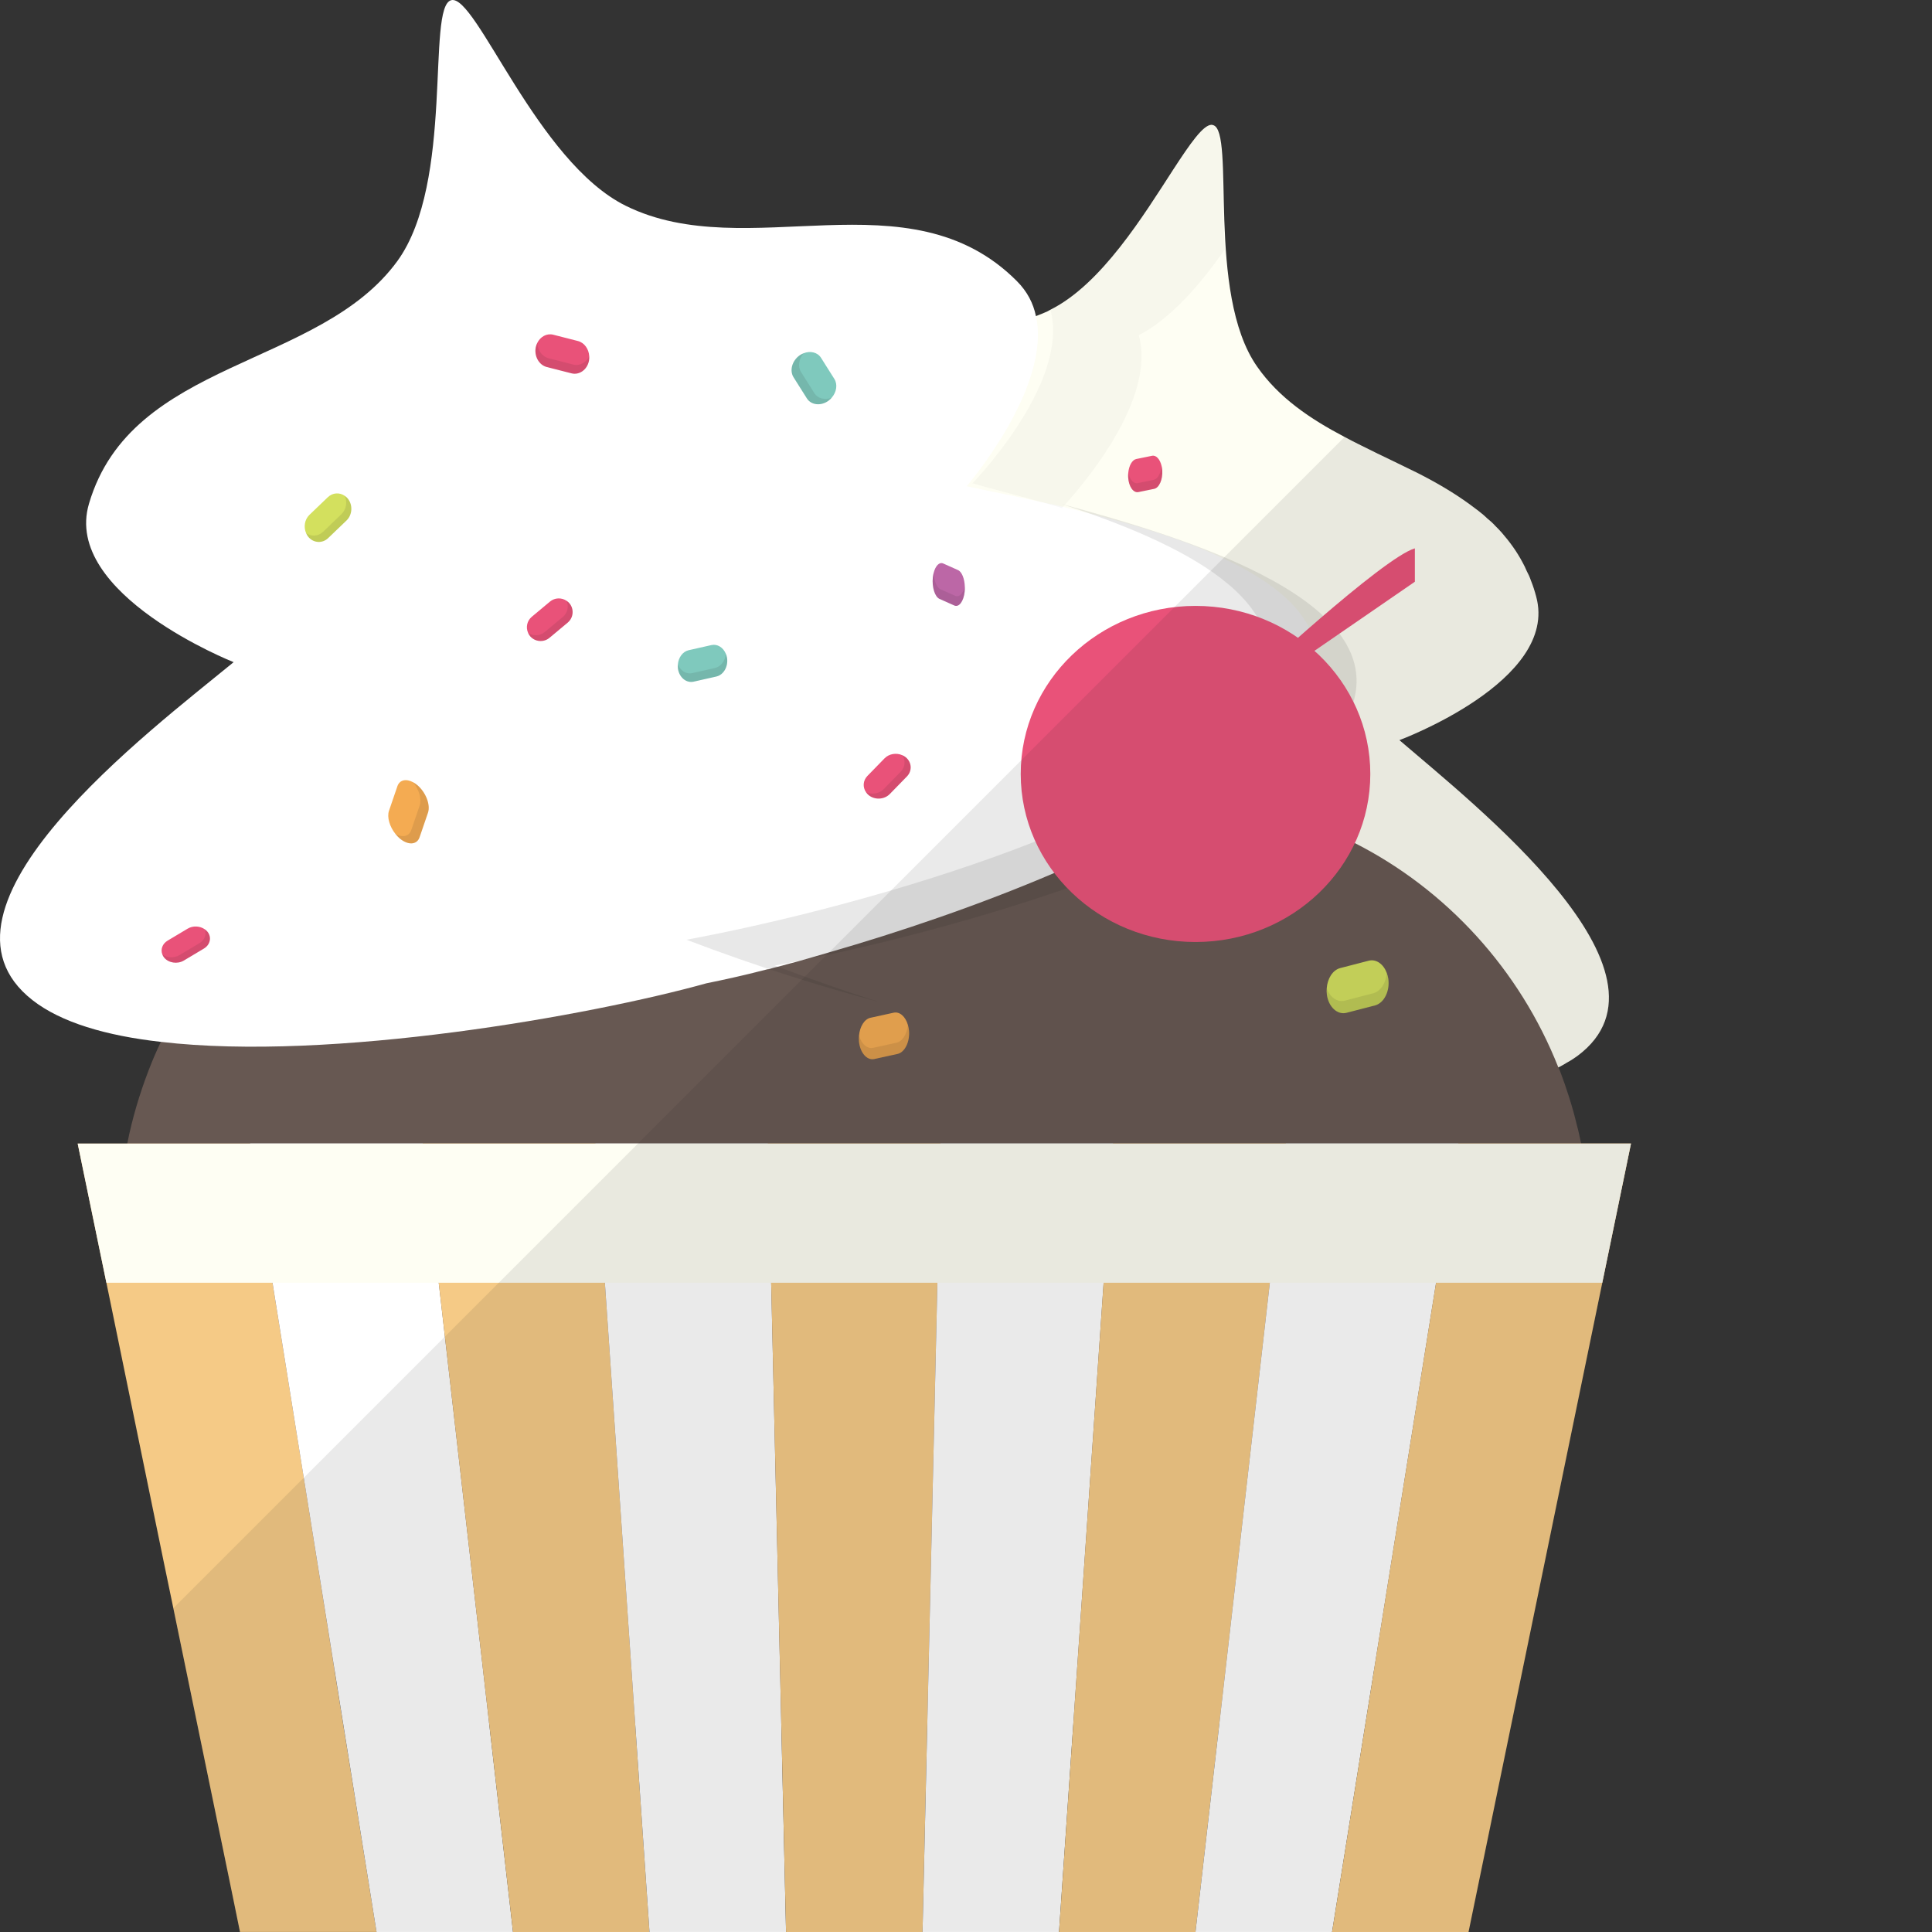 <?xml version="1.0" encoding="iso-8859-1"?>

<!DOCTYPE svg PUBLIC "-//W3C//DTD SVG 1.1//EN" "http://www.w3.org/Graphics/SVG/1.1/DTD/svg11.dtd">
<!-- Uploaded to: SVG Repo, www.svgrepo.com, Generator: SVG Repo Mixer Tools -->
<svg height="800px" width="800px" version="1.1" id="_x34_" xmlns="http://www.w3.org/2000/svg" xmlns:xlink="http://www.w3.org/1999/xlink" 
	 viewBox="0 0 512 512"  xml:space="preserve">
<rect x="0" y="0" width="512" height="512" fill="#333333" stroke="none"/>
<g>
	<g>
		<g>
			<path style="fill:#FEFEF3;" d="M418.09,279.79c-0.845,0.615-1.767,1.229-2.765,1.767c-0.768,0.461-1.536,0.922-2.305,1.306
				h-0.076c-34.412,16.976-124.435-0.076-159.461-10.676c-10.447-2.305-25.271-6.529-41.478-12.06
				c-2.996-0.999-5.991-1.997-9.064-3.149c-4.685-1.613-9.371-3.38-14.057-5.3c-0.307-0.153-0.614-0.23-0.922-0.384
				c-1.997-0.691-3.994-1.46-5.914-2.227c-24.119-9.985-47.623-22.045-61.987-34.873c-5.838-5.223-10.139-10.6-12.367-15.976
				c-7.988-19.511,13.442-31.186,37.869-38.637c1.075-0.307,2.15-0.614,3.226-0.922c16.438-4.608,33.643-7.451,43.859-9.371
				c0,0-28.19-34.181-11.137-50.465c26.116-25.118,63.37-3.918,93.019-15.055c0.999-0.384,1.997-0.768,2.996-1.229
				c0.307-0.154,0.538-0.308,0.845-0.461c13.519-6.759,24.657-24.964,32.568-37.177c4.455-6.836,7.912-11.829,10.139-11.829
				c0.077,0,0.077,0,0.077,0c0.077,0,0.153,0.077,0.307,0.077c2.996,0.768,2.535,11.906,2.996,25.271
				c0.461,13.288,1.843,28.958,8.68,38.713c5.761,8.296,14.133,13.903,23.197,18.665c2.842,1.536,5.761,2.919,8.68,4.378
				c3.61,1.767,7.22,3.457,10.754,5.223c4.839,2.458,9.448,5.147,13.673,8.219c0.845,0.615,1.613,1.229,2.457,1.843
				c0.768,0.615,1.536,1.229,2.228,1.92c0.768,0.615,1.459,1.229,2.151,1.997c0.615,0.615,1.152,1.152,1.69,1.767
				c2.073,2.381,3.994,4.993,5.53,7.911c0.384,0.691,0.768,1.459,1.075,2.228c0.461,0.845,0.845,1.69,1.152,2.611
				c0.537,1.306,0.999,2.765,1.383,4.225c6.068,22.352-36.255,38.022-36.255,38.022C390.669,213.195,447.509,257.822,418.09,279.79z
				"/>
			<path style="fill:#675852;" d="M421.162,325.416v11.522l-0.998,2.996l-24.734,76.043c-8.68,10.754-19.28,19.817-31.262,26.577
				c-4.762,2.765-9.678,5.146-14.825,7.143c-8.296,3.226-17.052,5.53-26.116,6.606c-3.38,0.461-6.836,0.691-10.292,0.768H139.879
				c-3.456-0.077-6.913-0.307-10.293-0.768c-9.064-1.076-17.82-3.38-26.193-6.606c-5.069-1.997-10.062-4.301-14.748-7.066
				c-11.983-6.836-22.66-15.9-31.339-26.654l-0.307-0.845l-24.426-75.198l-0.999-2.996v-11.522c0-7.604,0.768-15.132,2.15-22.352
				c1.306-6.606,3.226-13.058,5.608-19.279c0.999-2.612,2.074-5.147,3.303-7.681c12.444-26.039,34.258-46.701,60.988-56.994
				c2.151-0.845,4.301-1.613,6.452-2.227c1.076-0.384,2.151-0.692,3.226-0.999c2.227-0.692,4.455-1.229,6.759-1.69
				c7.22-1.536,14.748-2.381,22.429-2.381h167.756c2.458,0,4.916,0.077,7.297,0.308c4.609,0.23,9.217,0.845,13.673,1.766
				c9.755,1.92,19.126,5.223,27.806,9.525c24.349,12.367,43.706,33.567,53.922,59.376l0.076,0.076
				c0.077,0.308,0.231,0.615,0.385,0.922c1.766,4.685,3.303,9.448,4.455,14.287c0.461,1.613,0.768,3.303,1.152,4.992
				C420.395,310.284,421.162,317.812,421.162,325.416z"/>
			<path style="fill:#FFFFFF;" d="M348.883,173.022c0.384,3.38-0.231,6.99-1.92,10.908c-4.302,9.832-15.132,19.356-29.419,28.19
				c-11.061,6.913-24.272,13.365-38.098,19.203c-19.894,8.526-41.248,15.746-59.683,21.046c-2.842,0.845-5.531,1.613-8.219,2.381
				c-1.843,0.461-3.687,0.999-5.454,1.459c-0.768,0.154-1.536,0.384-2.304,0.615c-0.307,0-0.538,0.077-0.845,0.153
				c-5.915,1.536-11.215,2.689-15.746,3.61c-30.648,8.526-99.394,20.816-144.559,15.516c-14.441-1.613-26.5-5.147-34.027-11.061
				c-31.339-24.503,31.339-71.512,53.307-89.563c0,0-45.473-17.974-38.329-42.016c11.291-38.329,60.988-35.795,81.727-64.291
				c15.209-20.97,7.605-67.518,14.287-69.13c6.606-1.613,22.659,42.937,46.317,54.536c32.184,15.823,74.891-8.833,103.542,19.894
				c2.766,2.765,4.378,5.914,5.07,9.294c4.225,18.896-18.358,45.088-18.358,45.088c5.223,1.152,12.136,2.458,19.894,4.225
				c1.767,0.384,3.687,0.768,5.607,1.229c2.304,0.538,4.609,1.152,6.99,1.766c0.154,0,0.231,0.077,0.384,0.077
				c11.983,2.996,24.579,6.836,35.103,11.829c10.6,4.916,19.126,10.984,22.813,18.435c0.922,1.843,1.613,3.764,1.843,5.761
				C348.883,172.484,348.883,172.715,348.883,173.022z"/>
			<path style="opacity:0.03;fill:#191919;" d="M301.797,88.837c4.685,16.975-14.748,39.558-19.587,44.935
				c0,0.077-0.077,0.077-0.077,0.077c-0.154,0.23-0.307,0.307-0.461,0.461c-0.077,0.154-0.154,0.23-0.231,0.307
				c-1.844-0.538-3.61-1.076-5.376-1.536c-7.143-1.997-13.519-3.61-18.358-4.993c0,0,25.962-26.654,20.662-46.01v-0.077
				c13.519-6.99,24.58-25.118,32.414-37.254c4.609-7.067,8.066-12.136,10.293-11.675c0.077,0,0.077,0,0.077,0
				c3.072,0.845,2.611,11.752,2.996,25.041c0.153,2.611,0.23,5.3,0.461,7.988C318.158,75.241,310.477,84.305,301.797,88.837z"/>
			<path style="opacity:0.1;fill:#191919;" d="M356.862,190.533c-16.243,31.653-104.445,56.658-151.534,65.349
				c9.354,3.561,18.614,6.768,27.272,9.537c-13.851-3.598-32.055-9.279-50.686-16.378c47.088-8.692,135.29-33.696,151.534-65.349
				c12.424-24.189-21.184-40.102-52.143-50.125C314.336,142.48,372.625,159.861,356.862,190.533z"/>
			<g>
				<polygon style="fill:#F5CA86;" points="99.783,511.992 63.605,511.992 61.377,501.085 45.938,426.193 43.403,413.98 
					29.193,344.773 28.195,339.934 20.59,303.064 66.293,303.064 72.208,339.934 80.503,391.628 88.645,442.631 				"/>
				<polygon style="fill:#FFFFFF;" points="135.954,512 99.785,512 72.22,339.948 66.3,303.03 112.044,303.03 116.27,339.948 				
					"/>
				<polygon style="fill:#F5CA86;" points="172.123,512 135.954,512 116.27,339.948 112.044,303.03 157.77,303.03 160.301,339.948 
									"/>
				<polygon style="fill:#FFFFFF;" points="208.311,512 172.123,512 160.301,339.948 157.77,303.03 203.514,303.03 204.37,339.948 
									"/>
				<polygon style="fill:#F5CA86;" points="249.258,303.03 248.421,339.948 244.48,512 208.311,512 204.37,339.948 203.514,303.03 
									"/>
				<polygon style="fill:#FFFFFF;" points="295.003,303.03 292.471,339.948 280.649,512 244.48,512 248.421,339.948 249.258,303.03 
									"/>
				<polygon style="fill:#F5CA86;" points="340.747,303.03 336.521,339.948 316.818,512 280.649,512 292.471,339.948 
					295.003,303.03 				"/>
				<polygon style="fill:#FFFFFF;" points="386.492,303.03 380.571,339.948 353.007,512 316.818,512 336.521,339.948 
					340.747,303.03 				"/>
				<polygon style="fill:#F5CA86;" points="432.236,303.03 424.621,339.948 389.176,512 353.007,512 380.571,339.948 
					386.492,303.03 				"/>
			</g>
			<ellipse style="fill:#E95279;" cx="316.824" cy="205.107" rx="46.322" ry="44.538"/>
			<path style="fill:#E95279;" d="M331.04,180.703c0,0,35.398-32.907,43.914-35.386v8.847l-30.588,21.049L331.04,180.703z"/>
			<g>
				<path style="fill:#E95279;" d="M150.145,159.214c-1.316-0.885-3.115-0.856-4.389,0.208l-4.833,4.035
					c-1.274,1.064-1.617,2.822-0.971,4.266c0.134,0.301,0.296,0.593,0.519,0.857c1.291,1.533,3.606,1.735,5.145,0.45l4.833-4.035
					c1.539-1.285,1.743-3.59,0.452-5.123C150.68,159.608,150.419,159.398,150.145,159.214z"/>
				<path style="opacity:0.1;fill:#191919;" d="M149.174,163.48l-4.833,4.035c-1.274,1.064-3.072,1.093-4.389,0.208
					c0.134,0.301,0.296,0.593,0.519,0.857c1.291,1.533,3.606,1.735,5.145,0.45l4.833-4.035c1.539-1.285,1.743-3.59,0.452-5.123
					c-0.222-0.264-0.483-0.473-0.757-0.658C150.791,160.659,150.449,162.417,149.174,163.48z"/>
			</g>
			<g>
				<path style="fill:#F4AB52;" d="M109.498,207.315c-1.849-1.017-3.598-0.667-4.185,1.046l-2.224,6.496
					c-0.587,1.713,0.178,4.24,1.718,6.158c0.321,0.399,0.663,0.781,1.046,1.114c2.229,1.93,4.632,1.817,5.341-0.252l2.224-6.496
					c0.708-2.069-0.536-5.341-2.765-7.272C110.27,207.776,109.883,207.527,109.498,207.315z"/>
				<path style="opacity:0.1;fill:#191919;" d="M111.216,213.473l-2.224,6.496c-0.586,1.713-2.336,2.063-4.185,1.046
					c0.321,0.399,0.663,0.781,1.046,1.114c2.229,1.93,4.632,1.817,5.341-0.252l2.224-6.496c0.708-2.069-0.536-5.341-2.765-7.272
					c-0.384-0.333-0.771-0.582-1.156-0.794C111.039,209.233,111.803,211.76,111.216,213.473z"/>
			</g>
			<g>
				<path style="fill:#7FC9BD;" d="M192.344,173.232c-0.693-1.648-2.232-2.638-3.82-2.279l-6.023,1.361
					c-1.588,0.359-2.717,1.952-2.859,3.788c-0.03,0.382-0.032,0.771,0.031,1.166c0.363,2.291,2.229,3.811,4.148,3.378l6.023-1.361
					c1.918-0.433,3.191-2.663,2.828-4.954C192.609,173.936,192.488,173.575,192.344,173.232z"/>
				<path style="opacity:0.1;fill:#191919;" d="M189.484,177.02l-6.023,1.361c-1.588,0.359-3.127-0.632-3.82-2.279
					c-0.03,0.382-0.032,0.771,0.031,1.166c0.363,2.291,2.229,3.811,4.148,3.378l6.023-1.361c1.918-0.433,3.191-2.663,2.828-4.954
					c-0.063-0.395-0.184-0.756-0.328-1.099C192.202,175.068,191.072,176.662,189.484,177.02z"/>
			</g>
			<g>
				<path style="fill:#7FC9BD;" d="M220.412,105.393c1.277-1.468,1.624-3.507,0.695-4.979l-3.524-5.587
					c-0.929-1.473-2.838-1.91-4.603-1.217c-0.367,0.144-0.731,0.32-1.075,0.564c-2.001,1.421-2.719,4.04-1.597,5.819l3.524,5.587
					c1.122,1.78,3.678,2.073,5.678,0.652C219.855,105.987,220.147,105.698,220.412,105.393z"/>
				<path style="opacity:0.1;fill:#191919;" d="M215.809,104.176l-3.524-5.587c-0.929-1.473-0.582-3.512,0.695-4.98
					c-0.367,0.144-0.731,0.32-1.075,0.564c-2.001,1.421-2.719,4.04-1.597,5.819l3.524,5.587c1.122,1.78,3.678,2.073,5.678,0.652
					c0.345-0.245,0.636-0.534,0.902-0.84C218.647,106.085,216.738,105.649,215.809,104.176z"/>
			</g>
			<g>
				<path style="fill:#BC67A6;" d="M255.689,155.457c-0.068-2.084-0.783-3.926-1.815-4.385l-3.912-1.742
					c-1.032-0.459-2.049,0.611-2.524,2.453c-0.099,0.383-0.182,0.788-0.229,1.233c-0.268,2.582,0.533,5.149,1.779,5.704l3.912,1.742
					c1.246,0.555,2.485-1.104,2.753-3.686C255.699,156.331,255.703,155.891,255.689,155.457z"/>
				<path style="opacity:0.1;fill:#191919;" d="M253.165,157.91l-3.912-1.742c-1.032-0.459-1.747-2.301-1.815-4.385
					c-0.099,0.383-0.182,0.788-0.229,1.233c-0.268,2.582,0.533,5.149,1.779,5.704l3.912,1.742c1.246,0.555,2.485-1.104,2.753-3.686
					c0.046-0.445,0.05-0.885,0.036-1.319C255.214,157.299,254.197,158.37,253.165,157.91z"/>
			</g>
			<g>
				<path style="fill:#E95279;" d="M239.096,200.128c-1.554-0.679-3.48-0.39-4.678,0.839l-4.544,4.662
					c-1.198,1.229-1.286,3.006-0.361,4.331c0.192,0.276,0.413,0.539,0.693,0.766c1.63,1.319,4.148,1.183,5.595-0.302l4.544-4.663
					c1.447-1.485,1.298-3.779-0.332-5.098C239.733,200.438,239.42,200.27,239.096,200.128z"/>
				<path style="opacity:0.1;fill:#191919;" d="M238.735,204.46l-4.544,4.662c-1.198,1.229-3.124,1.518-4.678,0.839
					c0.192,0.276,0.413,0.539,0.693,0.766c1.63,1.319,4.148,1.183,5.595-0.302l4.544-4.663c1.447-1.485,1.298-3.779-0.332-5.098
					c-0.281-0.227-0.594-0.395-0.917-0.537C240.02,201.454,239.933,203.231,238.735,204.46z"/>
			</g>
			<g>
				<path style="fill:#E95279;" d="M54.253,246.259c-1.268-0.882-3.114-0.996-4.517-0.158l-5.322,3.178
					c-1.403,0.838-1.915,2.36-1.384,3.683c0.11,0.275,0.25,0.545,0.453,0.795c1.183,1.451,3.538,1.809,5.233,0.797l5.321-3.178
					c1.695-1.012,2.114-3.027,0.931-4.478C54.764,246.648,54.517,246.443,54.253,246.259z"/>
				<path style="opacity:0.1;fill:#191919;" d="M52.868,249.942l-5.322,3.178c-1.403,0.838-3.249,0.724-4.517-0.158
					c0.11,0.275,0.25,0.545,0.453,0.795c1.183,1.451,3.538,1.809,5.233,0.797l5.321-3.178c1.695-1.012,2.114-3.027,0.931-4.478
					c-0.204-0.25-0.452-0.455-0.716-0.638C54.783,247.582,54.271,249.104,52.868,249.942z"/>
			</g>
			<g>
				<path style="fill:#E95279;" d="M156.153,94.414c-0.096-1.906-1.279-3.603-3.001-4.043l-6.533-1.668
					c-1.723-0.44-3.434,0.519-4.244,2.193c-0.169,0.349-0.312,0.717-0.393,1.123c-0.469,2.355,0.849,4.716,2.93,5.248l6.533,1.668
					c2.081,0.531,4.168-0.961,4.637-3.316C156.163,95.213,156.173,94.811,156.153,94.414z"/>
				<path style="opacity:0.1;fill:#191919;" d="M151.909,96.608l-6.533-1.668c-1.723-0.44-2.905-2.137-3.001-4.043
					c-0.169,0.349-0.312,0.717-0.393,1.123c-0.469,2.355,0.849,4.716,2.93,5.248l6.533,1.668c2.081,0.531,4.168-0.961,4.637-3.316
					c0.081-0.406,0.091-0.808,0.071-1.205C155.343,96.089,153.631,97.047,151.909,96.608z"/>
			</g>
			<g>
				<path style="fill:#D3E05E;" d="M91.386,131.417c-1.372-0.966-3.219-0.887-4.503,0.345l-4.871,4.673
					c-1.284,1.232-1.596,3.224-0.898,4.838c0.145,0.336,0.318,0.661,0.552,0.953c1.361,1.697,3.744,1.867,5.296,0.378l4.871-4.673
					c1.551-1.489,1.707-4.095,0.346-5.791C91.944,131.848,91.672,131.618,91.386,131.417z"/>
				<path style="opacity:0.1;fill:#191919;" d="M90.488,136.255l-4.871,4.674c-1.284,1.232-3.131,1.311-4.503,0.345
					c0.145,0.336,0.318,0.661,0.552,0.953c1.361,1.697,3.744,1.867,5.296,0.378l4.871-4.673c1.551-1.489,1.707-4.095,0.346-5.791
					c-0.234-0.292-0.507-0.522-0.792-0.723C92.083,133.031,91.772,135.023,90.488,136.255z"/>
			</g>
			<g>
				<path style="fill:#F4AB52;" d="M240.601,271.608c-0.638-2.192-2.156-3.589-3.775-3.234l-6.142,1.346
					c-1.62,0.355-2.823,2.348-3.036,4.727c-0.045,0.495-0.061,1.001-0.013,1.518c0.279,3.006,2.108,5.115,4.064,4.686l6.142-1.346
					c1.956-0.429,3.329-3.239,3.05-6.246C240.842,272.542,240.734,272.064,240.601,271.608z"/>
				<path style="opacity:0.1;fill:#191919;" d="M237.565,276.335l-6.142,1.346c-1.619,0.355-3.137-1.042-3.775-3.234
					c-0.045,0.495-0.061,1.001-0.013,1.518c0.279,3.006,2.108,5.115,4.064,4.686l6.142-1.346c1.956-0.429,3.329-3.239,3.05-6.246
					c-0.048-0.518-0.157-0.996-0.289-1.452C240.387,273.987,239.184,275.98,237.565,276.335z"/>
			</g>
			<g>
				<path style="fill:#D3E05E;" d="M367.504,257.832c-0.871-2.342-2.801-3.748-4.79-3.233l-7.544,1.952
					c-1.989,0.515-3.402,2.784-3.576,5.397c-0.036,0.544-0.038,1.097,0.041,1.658c0.458,3.259,2.799,5.417,5.202,4.795l7.544-1.952
					c2.403-0.622,3.994-3.797,3.535-7.056C367.838,258.833,367.686,258.319,367.504,257.832z"/>
				<path style="opacity:0.1;fill:#191919;" d="M363.928,263.23l-7.544,1.952c-1.989,0.515-3.918-0.891-4.79-3.233
					c-0.036,0.544-0.038,1.097,0.041,1.658c0.458,3.259,2.799,5.417,5.202,4.795l7.544-1.952c2.403-0.622,3.994-3.797,3.535-7.056
					c-0.079-0.561-0.231-1.075-0.412-1.562C367.33,260.445,365.917,262.715,363.928,263.23z"/>
			</g>
			<g>
				<path style="fill:#E95279;" d="M307.836,123.504c-0.405-1.773-1.418-2.942-2.523-2.717l-4.189,0.856
					c-1.105,0.226-1.947,1.774-2.123,3.666c-0.037,0.394-0.055,0.797-0.029,1.212c0.151,2.41,1.366,4.159,2.701,3.886l4.189-0.856
					c1.334-0.273,2.303-2.468,2.152-4.878C307.988,124.258,307.921,123.873,307.836,123.504z"/>
				<path style="opacity:0.1;fill:#191919;" d="M305.713,127.17l-4.189,0.856c-1.105,0.226-2.118-0.944-2.523-2.717
					c-0.037,0.394-0.055,0.797-0.029,1.212c0.151,2.41,1.366,4.159,2.701,3.886l4.189-0.856c1.334-0.273,2.303-2.468,2.152-4.878
					c-0.026-0.415-0.094-0.801-0.178-1.17C307.661,125.396,306.818,126.945,305.713,127.17z"/>
			</g>
			<polygon style="fill:#FEFEF3;" points="432.223,303.064 424.619,339.934 28.195,339.934 20.59,303.064 			"/>
		</g>
		<path style="opacity:0.09;fill:#191919;" d="M432.223,303.064l-7.604,36.87l-35.41,172.058H63.605l-2.227-10.907l-15.439-74.891
			l190.185-190.186l24.195-24.196l10.37-10.369l53.768-53.768l31.876-31.877c2.842,1.536,5.761,2.919,8.68,4.378
			c3.61,1.767,7.22,3.457,10.754,5.223c4.839,2.458,9.448,5.147,13.673,8.219c0.845,0.615,1.613,1.229,2.457,1.843
			c0.768,0.615,1.536,1.229,2.228,1.92c0.768,0.615,1.459,1.229,2.151,1.997c0.615,0.615,1.152,1.152,1.69,1.767
			c2.073,2.381,3.994,4.993,5.53,7.911c0.384,0.691,0.768,1.459,1.075,2.228c0.461,0.845,0.845,1.69,1.152,2.611
			c0.537,1.306,0.999,2.765,1.383,4.225c6.068,22.352-36.255,38.022-36.255,38.022c19.818,17.052,76.658,61.68,47.239,83.648
			c-0.845,0.615-1.767,1.229-2.765,1.767c-0.768,0.384-1.536,0.845-2.381,1.229v0.076h0.076c0.077,0.308,0.231,0.615,0.385,0.922
			c1.766,4.685,3.303,9.448,4.455,14.287c0.384,1.69,0.768,3.303,1.076,4.992H432.223z"/>
	</g>
</g>
</svg>